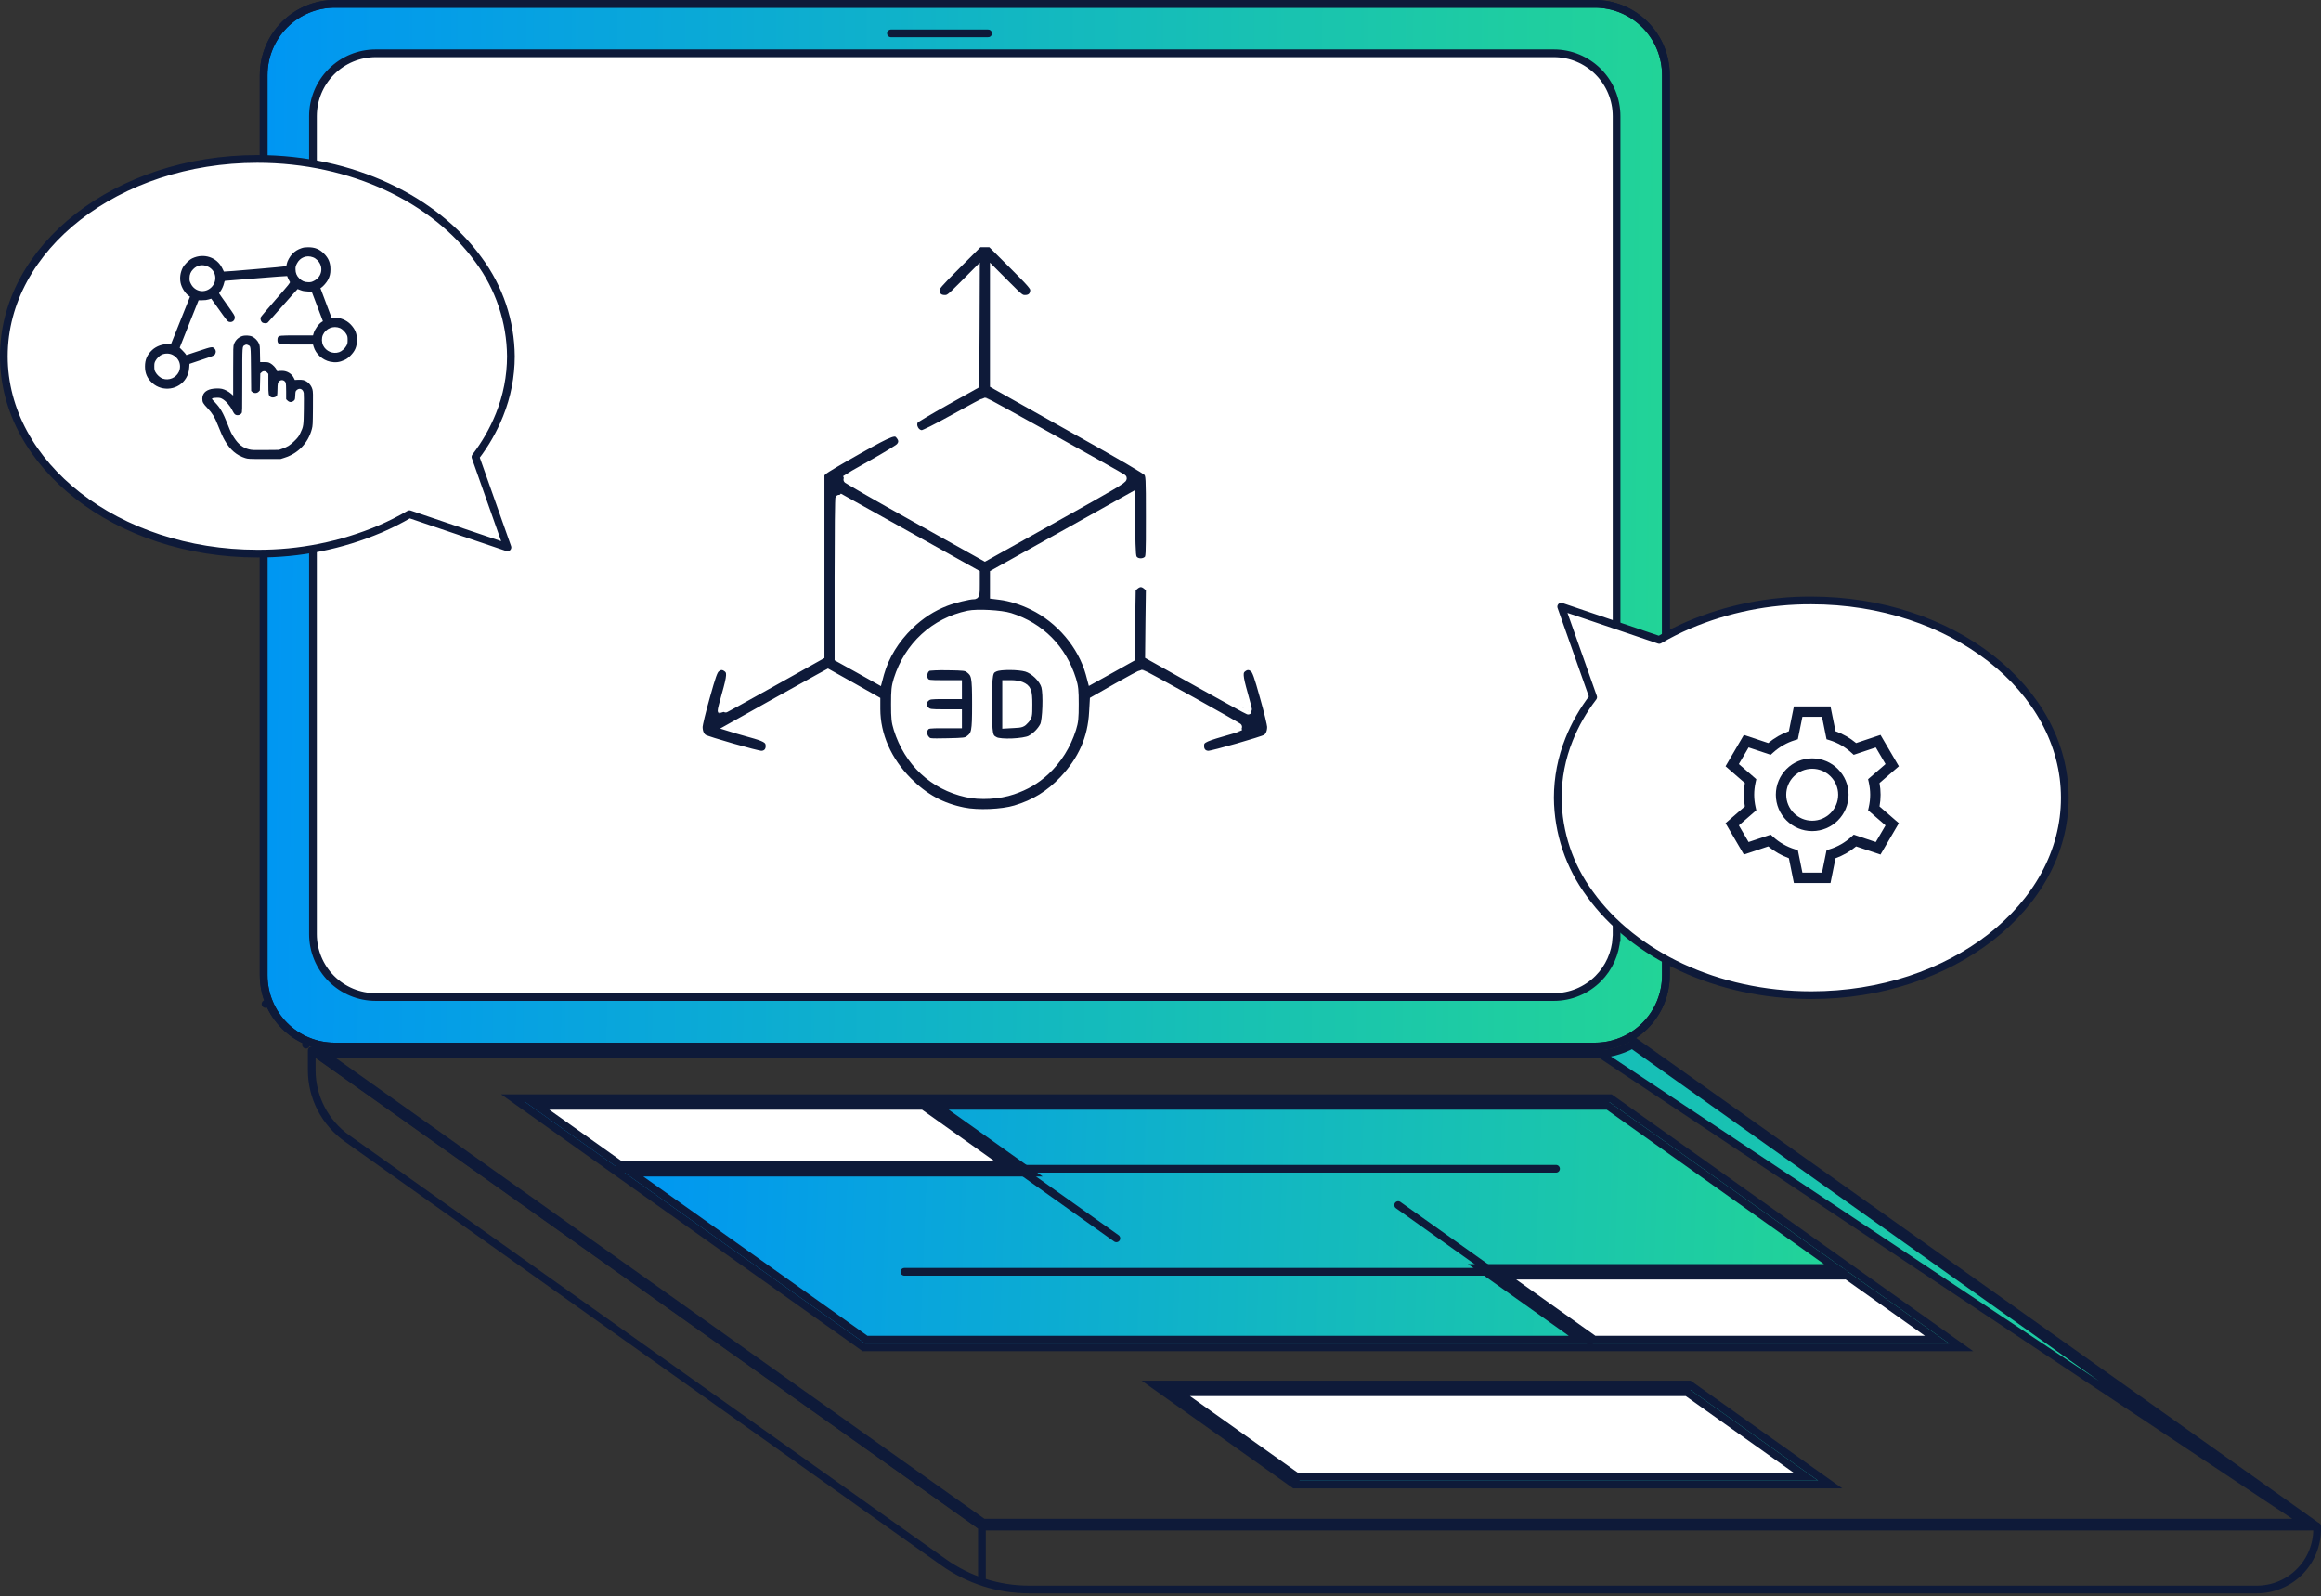 <svg width="602" height="414" viewBox="0 0 602 414" fill="none" xmlns="http://www.w3.org/2000/svg">
<rect x="0" y="0" width="602" height="414" fill="#333333" stroke="none"/>
<path d="M597.843 394.893L423.373 270.959C420.391 272.577 417.046 273.423 413.651 273.419M597.843 394.893L413.652 272.419M597.843 394.893H254.998M597.843 394.893L599.25 395.893H254.679M413.651 273.419C413.651 273.419 413.65 273.419 413.65 273.419L413.652 272.419M413.651 273.419H413.652V272.419M413.651 273.419H86.814C85.748 273.419 84.684 273.336 83.633 273.17M413.652 272.419H86.814C85.192 272.419 83.577 272.217 82.006 271.815L81.968 271.988L83.633 273.17M83.633 273.17C82.784 273.037 81.942 272.849 81.115 272.608L211.127 364.956L254.679 395.893M83.633 273.17L211.706 364.141L254.998 394.893M254.998 394.893H254.679V395.893M254.998 394.893L255.258 395.078L254.679 395.893M505.54 349.446H508.675L506.119 347.63L478.754 328.197L478.753 328.197L417.975 285.009L417.715 284.824H417.396H136.236H133.102L135.657 286.639L160.015 303.949L160.015 303.949L223.8 349.261L224.06 349.446H224.379H412.392H505.54ZM471.576 385.019H474.71L472.155 383.204L438.458 359.27L438.198 359.085H437.879H302.379H299.244L301.8 360.901L335.497 384.835L335.757 385.019H336.076H336.415H471.576Z" fill="url(#paint0_linear_18022_2066)" stroke="#0E1A39" stroke-width="2"/>
<path d="M478.416 330.412L502.402 347.446H413.39V347.381L412.969 347.082L390.131 330.859H477.582H478.104L478.403 330.43L478.416 330.412Z" fill="white" stroke="#0E1A39" stroke-width="2"/>
<path d="M264.167 304.134H267.3L264.746 302.319L242.941 286.823H417.078L476.233 328.859H386.999H383.865L386.42 330.674L410.031 347.445H224.678L163.709 304.134H264.167Z" fill="url(#paint1_linear_18022_2066)" stroke="#0E1A39" stroke-width="2"/>
<path d="M437.556 361.085L468.437 383.019H336.411H336.391L305.51 361.085H437.536H437.556Z" fill="white" stroke="#0E1A39" stroke-width="2"/>
<rect x="78.834" y="13.741" width="343.531" height="245.052" fill="white"/>
<path d="M413.653 271.419H413.651H86.814C84.393 271.419 81.995 270.942 79.759 270.014L79.376 270.938L79.759 270.014C77.523 269.087 75.49 267.723 73.778 266.007C72.066 264.288 70.709 262.25 69.783 260.006L68.859 260.388L69.783 260.006C68.857 257.762 68.381 255.357 68.383 252.926V252.926V19.501C68.383 14.595 70.325 9.89 73.782 6.421C77.238 2.952 81.926 1.003 86.814 1C86.814 1 86.814 1 86.814 1L413.651 1C416.073 0.999 418.474 1.477 420.71 2.406L420.71 2.407C422.95 3.336 424.981 4.699 426.695 6.418C428.409 8.137 429.769 10.178 430.694 12.423L430.695 12.425C431.624 14.671 432.099 17.078 432.099 19.51V136.207V252.926C432.099 255.355 431.62 257.761 430.695 260.006C429.765 262.254 428.405 264.292 426.695 266.008C424.982 267.726 422.947 269.086 420.71 270.014C418.469 270.943 416.072 271.423 413.653 271.419ZM419.264 243.265H419.299V242.265V30.145C419.299 25.82 417.587 21.67 414.537 18.61L414.537 18.61C411.483 15.55 407.349 13.83 403.032 13.83H97.437C93.122 13.83 88.984 15.55 85.933 18.61C82.883 21.67 81.17 25.82 81.17 30.145V242.265C81.17 246.591 82.883 250.742 85.933 253.802C88.984 256.862 93.122 258.58 97.437 258.58H403.028C407.344 258.58 411.479 256.861 414.533 253.802L414.533 253.802C417.347 250.979 419.022 247.227 419.264 243.265Z" fill="url(#paint2_linear_18022_2066)" stroke="#0E1A39" stroke-width="2"/>
<path d="M139.344 286.823H239.484L261.028 302.134H160.889L139.344 286.823Z" fill="white" stroke="#0E1A39" stroke-width="2"/>
<path d="M422.93 268.913L422.93 268.913C420.115 270.559 416.91 271.423 413.652 271.419H413.651H86.814C84.393 271.419 81.995 270.942 79.759 270.014L79.376 270.938L79.759 270.014C77.523 269.087 75.49 267.723 73.778 266.007C72.066 264.288 70.709 262.25 69.783 260.006L68.859 260.388L69.783 260.006C68.857 257.762 68.381 255.357 68.383 252.926V252.926V19.501C68.383 14.595 70.325 9.89 73.782 6.421C77.238 2.952 81.926 1.003 86.814 1C86.814 1 86.814 1 86.814 1L413.651 1C416.073 0.999 418.474 1.477 420.71 2.406L420.71 2.407C422.95 3.336 424.981 4.699 426.695 6.418C428.409 8.137 429.769 10.178 430.694 12.423L430.695 12.425C431.624 14.671 432.099 17.078 432.099 19.51V252.934C432.099 256.171 431.25 259.348 429.64 262.153C428.031 264.958 425.718 267.287 422.93 268.913Z" stroke="#0E1A39" stroke-width="2" stroke-linecap="round" stroke-linejoin="round"/>
<path d="M248.291 68.702C243.362 73.617 242.696 74.402 242.696 75.217C242.696 76.642 243.565 77.514 244.986 77.514C246.116 77.514 246.348 77.34 249.653 74.024L253.132 70.534L253.074 85.192L252.987 99.849L245.334 104.124C241.13 106.479 237.507 108.631 237.275 108.922C236.289 110.318 237.449 112.557 239.159 112.557C239.652 112.557 242.783 110.987 247.566 108.34C251.74 106.014 255.306 104.124 255.48 104.124C255.799 104.124 290.325 123.317 291.224 123.986C291.601 124.277 288.528 126.08 273.569 134.427L255.451 144.547L237.362 134.427C227.389 128.872 219.359 124.248 219.446 124.132C219.562 124.015 222.577 122.27 226.172 120.264C229.766 118.257 232.984 116.28 233.361 115.873C234.173 114.971 234.173 114.011 233.39 113.023C232.231 111.539 231.477 111.801 222.548 116.803C218.084 119.304 214.083 121.689 213.619 122.096L212.837 122.852V146.466V170.081L200.052 177.235C193.008 181.19 187.21 184.36 187.152 184.301C187.094 184.243 187.558 182.382 188.196 180.143C189.587 175.257 189.645 174.21 188.602 173.367C187.616 172.582 186.659 172.582 185.732 173.425C185.123 173.948 184.659 175.228 183.123 180.753C182.079 184.418 181.238 187.937 181.238 188.518C181.238 189.856 181.702 190.932 182.514 191.455C183.326 192.008 196.371 195.73 197.443 195.73C198.69 195.73 199.56 194.887 199.589 193.608C199.618 192.066 198.922 191.514 195.878 190.612C194.428 190.205 192.37 189.623 191.269 189.303L189.297 188.693L199.676 182.876C205.415 179.677 211.126 176.508 212.402 175.81L214.75 174.53L221.041 178.049L227.331 181.597V183.894C227.331 190.612 230.259 197.272 235.564 202.594C239.826 206.869 244.232 209.282 249.914 210.417C253.567 211.173 259.915 210.911 263.365 209.864C268.322 208.381 272.149 206.025 275.744 202.245C280.643 197.068 283.136 191.455 283.484 184.65L283.658 181.597L289.745 178.136C293.079 176.246 295.978 174.705 296.181 174.705C296.587 174.705 321.547 188.547 321.402 188.722C321.344 188.78 319.286 189.391 316.85 190.089C311.922 191.514 311.256 191.921 311.314 193.608C311.343 194.887 312.212 195.73 313.459 195.73C314.531 195.73 327.577 192.008 328.388 191.455C329.2 190.932 329.664 189.856 329.664 188.518C329.664 187.937 328.823 184.418 327.779 180.753C326.243 175.228 325.779 173.948 325.17 173.425C324.243 172.582 323.286 172.582 322.3 173.367C321.257 174.21 321.315 175.257 322.706 180.143C323.344 182.382 323.808 184.243 323.75 184.301C323.721 184.36 317.894 181.161 310.85 177.235L298.007 170.051L298.094 161.356L298.21 152.632L297.399 151.934C296.355 151.061 295.427 151.061 294.384 151.934L293.572 152.632L293.427 161.676L293.282 170.72L288.18 173.57L283.049 176.42L282.585 174.675C280.556 167.376 274.845 160.629 267.772 157.197C264.989 155.831 261.974 154.9 259.394 154.58L257.77 154.377V151.527V148.706L275.541 138.789L293.282 128.872L293.427 136.695C293.572 144.314 293.601 144.547 294.21 145.187C295.05 146.03 296.732 146.001 297.602 145.158C298.21 144.547 298.21 144.343 298.21 133.932C298.21 123.695 298.181 123.347 297.602 122.532C297.196 121.98 290.992 118.344 278.179 111.19C267.829 105.403 259.017 100.459 258.582 100.198L257.77 99.732V85.133V70.534L261.249 74.024C264.554 77.34 264.786 77.514 265.916 77.514C267.337 77.514 268.206 76.642 268.206 75.217C268.206 74.402 267.54 73.617 262.611 68.702L257.016 63.119H255.451H253.886L248.291 68.702ZM235.535 138.876L253.132 148.706V151.556C253.132 154.26 253.103 154.435 252.552 154.435C251.306 154.435 247.392 155.394 245.305 156.209C241.826 157.546 238.782 159.524 235.97 162.229C232.231 165.864 229.593 170.168 228.317 174.705L227.853 176.449L222.664 173.541L217.475 170.662V149.723C217.475 138.236 217.562 128.872 217.707 128.93C217.823 128.988 225.824 133.467 235.535 138.876ZM261.974 159.96C269.917 162.49 275.599 168.219 278.121 176.246C278.7 178.107 278.787 179.038 278.787 182.644C278.787 186.25 278.7 187.18 278.121 189.042C276.729 193.404 274.41 197.097 271.192 200.093C268.641 202.419 266.119 203.902 262.698 205.066C259.162 206.287 254.204 206.578 250.668 205.764C242.029 203.844 235.506 197.737 232.781 189.042C232.202 187.18 232.115 186.25 232.115 182.644C232.115 179.038 232.202 178.107 232.781 176.246C235.535 167.492 242.348 161.24 251.132 159.379C253.451 158.884 259.683 159.233 261.974 159.96Z" fill="#0E1A39" stroke="white" stroke-width="2"/>
<path d="M240.754 173.047C239.449 173.599 239.072 175.81 240.087 176.827C240.609 177.351 241.044 177.409 244.58 177.409H248.494V178.863V180.317H244.754C241.42 180.317 240.957 180.375 240.261 180.928C239.681 181.393 239.507 181.771 239.507 182.644C239.507 183.516 239.681 183.894 240.261 184.36C240.957 184.912 241.42 184.97 244.754 184.97H248.494V186.424V187.878H244.58C241.044 187.878 240.609 187.937 240.087 188.46C239.246 189.303 239.304 190.903 240.232 191.834C240.957 192.561 240.986 192.561 245.74 192.473C250.001 192.386 250.552 192.328 251.306 191.775C252.987 190.525 253.132 189.827 253.132 182.644C253.132 175.461 252.987 174.763 251.306 173.512C250.552 172.96 250.03 172.901 245.943 172.843C243.45 172.785 241.102 172.901 240.754 173.047Z" fill="#0E1A39" stroke="white" stroke-width="2"/>
<path d="M258.147 173.192C256.436 173.919 256.32 174.53 256.32 182.644C256.32 190.728 256.407 191.252 258.118 192.124C259.509 192.851 265.568 192.59 267.22 191.746C268.641 190.99 270.032 189.594 270.728 188.198C271.395 186.832 271.627 180.026 271.076 178.02C270.525 176.071 268.235 173.832 266.206 173.221C264.205 172.64 259.451 172.611 258.147 173.192ZM264.843 177.816C266.496 178.514 266.756 179.183 266.756 182.702C266.756 185.756 266.727 185.872 265.916 186.773C265.162 187.646 264.901 187.733 263.017 187.82L260.959 187.937V182.673V177.409H262.408C263.22 177.409 264.321 177.584 264.843 177.816Z" fill="#0E1A39" stroke="white" stroke-width="2"/>
<path d="M231.088 8.661H256.291" stroke="#0E1A39" stroke-width="2" stroke-linecap="round" stroke-linejoin="round"/>
<path d="M211.127 364.956L80.848 272.418V277.523C80.846 280.999 81.677 284.42 83.269 287.504C84.86 290.588 87.167 293.247 89.995 295.251L244.781 405.201C251.233 409.77 258.935 412.229 266.833 412.237H585.367C587.42 412.237 589.451 411.833 591.351 411.046C593.246 410.259 594.968 409.106 596.423 407.647C597.873 406.192 599.022 404.465 599.811 402.563C600.596 400.657 600.998 398.62 600.998 396.561V395.905" stroke="#0E1A39" stroke-width="2" stroke-linecap="round" stroke-linejoin="round"/>
<path d="M423.439 269.777L600.981 395.893H254.684" stroke="#0E1A39" stroke-width="2" stroke-linecap="round" stroke-linejoin="round"/>
<path d="M211.129 364.956L254.681 395.893V409.864" stroke="#0E1A39" stroke-width="2" stroke-linecap="round" stroke-linejoin="round"/>
<path d="M336.072 384.019L302.375 360.085H437.536" stroke="#0E1A39" stroke-width="2" stroke-linecap="round" stroke-linejoin="round"/>
<path d="M160.574 303.134H264.167H403.589" stroke="#0E1A39" stroke-width="2" stroke-linecap="round" stroke-linejoin="round"/>
<path d="M234.564 329.859H386.993H477.579" stroke="#0E1A39" stroke-width="2" stroke-linecap="round" stroke-linejoin="round"/>
<path d="M239.799 285.823L264.158 303.134L289.551 321.176" stroke="#0E1A39" stroke-width="2" stroke-linecap="round" stroke-linejoin="round"/>
<path d="M362.641 312.549L386.999 329.859L412.393 347.897" stroke="#0E1A39" stroke-width="2" stroke-linecap="round" stroke-linejoin="round"/>
<path d="M424.607 164.016L404.938 157.354L413.229 180.823C410.657 184.165 408.556 187.846 406.986 191.761C405.046 196.578 404.046 201.723 404.043 206.914C404.113 215.933 407.053 224.697 412.432 231.936C423.684 247.544 445.164 258.097 469.808 258.097C506.116 258.097 535.556 235.18 535.556 206.914C535.556 178.649 506.116 155.735 469.808 155.735C458.87 155.679 448.038 157.854 437.971 162.125C435.356 163.251 432.815 164.534 430.357 165.97L424.607 164.016Z" fill="white" stroke="#0E1A39" stroke-width="2" stroke-linecap="round" stroke-linejoin="round"/>
<path d="M111.947 135.305L131.617 141.967L123.325 118.498C125.898 115.156 127.999 111.475 129.568 107.56C131.509 102.743 132.508 97.598 132.512 92.407C132.442 83.388 129.502 74.624 124.122 67.385C112.87 51.777 91.39 41.224 66.747 41.224C30.439 41.224 0.999 64.141 0.999 92.407C0.999 120.672 30.439 143.586 66.747 143.586C77.684 143.642 88.517 141.468 98.584 137.196C101.199 136.07 103.74 134.787 106.197 133.351L111.947 135.305Z" fill="white" stroke="#0E1A39" stroke-width="2" stroke-linecap="round" stroke-linejoin="round"/>
<g clip-path="url(#clip0_18022_2066)">
<path fill-rule="evenodd" clip-rule="evenodd" d="M489.048 214.073L486.523 218.386L480.792 216.473L480.208 217.004C478.54 218.521 476.624 219.62 474.514 220.267L473.749 220.504L472.569 226.327H467.488L466.307 220.501L465.542 220.264C463.433 219.618 461.517 218.518 459.849 217.001L459.264 216.471L453.533 218.384L451.009 214.07L455.535 210.147L455.358 209.36C455.11 208.269 454.986 207.178 454.986 206.119C454.986 205.06 455.11 203.969 455.358 202.878L455.535 202.091L451.009 198.168L453.533 193.854L459.264 195.764L459.849 195.234C461.517 193.717 463.433 192.617 465.542 191.968L466.307 191.734L467.488 185.911H472.569L473.749 191.736L474.514 191.971C476.624 192.62 478.54 193.717 480.208 195.236L480.792 195.767L486.523 193.854L489.048 198.168L484.521 202.091L484.699 202.878C484.947 203.969 485.071 205.06 485.071 206.119C485.071 207.178 484.947 208.269 484.699 209.36L484.521 210.147L489.048 214.073ZM487.765 206.119C487.765 205.122 487.674 204.104 487.488 203.082L492.502 198.739L487.744 190.607L481.417 192.717C479.82 191.392 477.998 190.346 476.077 189.654L474.773 183.217H465.284L463.98 189.651C462.037 190.346 460.248 191.375 458.637 192.714L452.313 190.607L447.555 198.739L452.566 203.082C452.383 204.104 452.291 205.122 452.291 206.119C452.291 207.116 452.383 208.134 452.566 209.153L447.555 213.499L452.313 221.63L458.639 219.518C460.237 220.846 462.058 221.889 463.98 222.584L465.284 229.021H474.773L476.077 222.587C478.017 221.889 479.809 220.862 481.417 219.521L487.744 221.633L492.502 213.501L487.488 209.155C487.674 208.134 487.765 207.116 487.765 206.119ZM470.028 196.688C464.828 196.688 460.598 200.919 460.598 206.119C460.598 211.319 464.828 215.549 470.028 215.549C475.228 215.549 479.458 211.319 479.458 206.119C479.458 200.919 475.228 196.688 470.028 196.688ZM470.028 212.855C466.315 212.855 463.292 209.832 463.292 206.119C463.292 202.406 466.315 199.383 470.028 199.383C473.741 199.383 476.764 202.406 476.764 206.119C476.764 209.832 473.741 212.855 470.028 212.855" fill="#0E1A39"/>
</g>
<g clip-path="url(#clip1_18022_2066)">
<path d="M78.187 64.373C77.21 64.706 76.512 65.135 75.825 65.844C75.17 66.498 74.483 67.754 74.365 68.484C74.333 68.731 74.269 68.978 74.226 69.043C74.172 69.139 58.123 70.524 58.069 70.438C58.058 70.417 57.865 70.019 57.64 69.558C56.255 66.713 52.873 65.586 49.889 66.992C49.03 67.389 47.742 68.678 47.344 69.536C46.754 70.793 46.582 72.102 46.851 73.38C47.097 74.571 47.989 76.021 48.858 76.643L49.277 76.944L46.797 83.138L44.317 89.343L43.716 89.279C42.32 89.139 40.549 89.762 39.475 90.771C38.166 91.995 37.607 93.272 37.607 95.044C37.607 96.826 38.176 98.125 39.486 99.316C42.148 101.742 46.432 101.12 48.268 98.039C48.783 97.169 49.008 96.407 49.084 95.269L49.148 94.367L52.347 93.294C55.342 92.295 55.568 92.21 55.761 91.887C56.072 91.383 56.029 90.803 55.654 90.427C55.095 89.859 55.031 89.869 51.531 91.029L48.321 92.091L48.15 91.823C48.053 91.673 47.666 91.243 47.291 90.868L46.604 90.18L49.051 84.018L51.51 77.867H52.497C53.152 77.867 53.689 77.803 54.129 77.663L54.784 77.459L56.877 80.39C58.692 82.945 59.014 83.342 59.346 83.45C60.162 83.718 60.903 83.192 60.903 82.322C60.903 81.893 60.764 81.657 58.863 78.994C57.736 77.427 56.824 76.106 56.824 76.074C56.824 76.042 56.942 75.849 57.103 75.645C57.511 75.108 57.962 74.131 58.112 73.433C58.241 72.886 58.284 72.822 58.531 72.822C58.681 72.822 62.309 72.532 66.582 72.177C70.855 71.823 74.397 71.565 74.44 71.598C74.494 71.63 74.537 71.694 74.537 71.759C74.537 71.866 74.956 72.757 75.181 73.101C75.31 73.315 75.095 73.594 71.499 77.695C69.395 80.1 67.634 82.183 67.602 82.322C67.495 82.752 67.645 83.288 67.945 83.567C68.268 83.879 69.116 83.933 69.438 83.664C69.545 83.578 71.316 81.582 73.378 79.231C75.439 76.89 77.156 74.969 77.189 74.969C77.232 74.969 77.575 75.097 77.962 75.258C78.509 75.473 78.917 75.548 79.765 75.591L80.849 75.645L82.116 78.984C82.803 80.819 83.458 82.548 83.566 82.816L83.748 83.31L83.469 83.482C82.685 83.943 81.644 85.382 81.343 86.423L81.182 86.992H76.995C72.54 86.992 72.347 87.014 72.068 87.518C71.928 87.787 71.928 88.559 72.068 88.828C72.347 89.332 72.54 89.354 76.995 89.354H81.182L81.343 89.912C81.891 91.791 83.651 93.39 85.648 93.809C86.99 94.088 88.042 93.97 89.33 93.369C89.931 93.1 90.307 92.821 90.898 92.231C92.121 90.986 92.572 89.891 92.572 88.173C92.572 86.498 92.132 85.414 90.973 84.169C89.867 82.999 88.149 82.301 86.582 82.397L85.992 82.43L84.553 78.586L83.104 74.732L83.362 74.571C83.855 74.239 84.693 73.262 85.025 72.65C85.53 71.705 85.702 70.975 85.702 69.88C85.702 68.152 85.219 66.971 84.038 65.79C82.846 64.598 81.676 64.126 79.905 64.126C79.132 64.126 78.713 64.19 78.187 64.373ZM81.161 66.724C81.579 66.874 81.955 67.132 82.331 67.497C83.973 69.15 83.555 71.759 81.472 72.822C80.828 73.154 80.635 73.197 79.969 73.186C79.014 73.186 78.327 72.897 77.629 72.21C76.953 71.544 76.652 70.825 76.641 69.859C76.63 69.193 76.673 69.01 77.006 68.356C77.811 66.778 79.507 66.101 81.161 66.724ZM54.032 69.193C56.072 70.234 56.469 72.864 54.848 74.496C53.195 76.139 50.587 75.72 49.524 73.637C49.191 72.993 49.148 72.8 49.159 72.134C49.159 71.2 49.449 70.492 50.093 69.837C51.188 68.699 52.605 68.474 54.032 69.193ZM88.203 85.092C88.751 85.328 89.534 86.09 89.867 86.724C90.114 87.185 90.157 87.389 90.157 88.173C90.157 88.957 90.114 89.161 89.867 89.633C89.491 90.352 88.632 91.115 87.956 91.34C86.335 91.877 84.553 91.125 83.802 89.59C83.415 88.796 83.394 87.636 83.737 86.874C84.51 85.156 86.475 84.373 88.203 85.092ZM44.789 92.038C45.476 92.381 46.056 92.961 46.378 93.627C46.797 94.496 46.797 95.591 46.378 96.461C45.627 97.996 43.845 98.747 42.224 98.211C41.547 97.985 40.688 97.223 40.313 96.504C40.066 96.031 40.023 95.827 40.023 95.044C40.023 94.26 40.066 94.056 40.313 93.594C40.645 92.961 41.429 92.199 41.987 91.963C42.889 91.587 43.974 91.619 44.789 92.038Z" fill="#0E1A39"/>
<path d="M62.761 87.185C61.763 87.54 61.065 88.237 60.678 89.246C60.485 89.762 60.474 90.127 60.474 96.182V102.58L59.916 102.086C59.294 101.539 58.295 101.012 57.576 100.851C56.867 100.69 55.633 100.712 54.774 100.905C53.271 101.249 52.477 102.118 52.477 103.417C52.487 104.33 52.648 104.62 53.861 105.897C55.053 107.142 55.697 108.194 56.459 110.148C57.329 112.338 57.769 113.315 58.317 114.271C59.691 116.654 61.355 118.082 63.588 118.79C64.371 119.026 64.489 119.037 68.58 119.037H72.766L73.711 118.737C77.34 117.609 79.938 114.883 80.893 111.233C81.108 110.406 81.129 110.019 81.161 105.994C81.204 102.215 81.183 101.56 81.033 101.002C80.721 99.842 79.777 98.865 78.671 98.576C78.435 98.511 77.844 98.479 77.35 98.5L76.449 98.543L76.234 98.082C75.697 96.944 74.495 96.192 73.196 96.182C72.788 96.171 72.316 96.203 72.154 96.246C71.897 96.321 71.854 96.3 71.746 95.956C71.575 95.43 70.737 94.55 70.093 94.206C69.61 93.949 69.428 93.916 68.504 93.916H67.474L67.431 91.769C67.399 89.708 67.388 89.601 67.109 89.01C66.776 88.291 66.132 87.647 65.434 87.303C64.736 86.971 63.513 86.917 62.761 87.185ZM64.382 89.515C65.058 89.837 65.037 89.612 65.091 95.774L65.144 101.399L65.445 101.657C65.906 102.054 66.669 102.022 67.087 101.581L67.399 101.259L67.452 99.069L67.506 96.869L67.807 96.579C68.236 96.139 68.869 96.16 69.288 96.632L69.599 96.976V99.563C69.599 102.322 69.642 102.558 70.158 102.923C70.63 103.256 71.596 103.041 71.854 102.569C71.907 102.451 71.961 101.785 71.961 101.088C71.961 100.39 72.015 99.638 72.069 99.424C72.369 98.372 73.733 98.286 74.119 99.306C74.173 99.445 74.216 100.465 74.216 101.549V103.546L74.527 103.847C75.053 104.383 75.654 104.405 76.223 103.911C76.502 103.664 76.524 103.589 76.577 102.558C76.631 101.485 76.642 101.453 76.985 101.152C77.705 100.508 78.628 100.916 78.778 101.957C78.821 102.236 78.832 104.136 78.8 106.187C78.746 110.406 78.714 110.621 77.898 112.317C77.479 113.186 77.275 113.465 76.427 114.303C75.321 115.409 74.624 115.859 73.282 116.343L72.337 116.675L68.88 116.708C65.66 116.74 65.348 116.729 64.532 116.525C62.986 116.128 61.816 115.215 60.743 113.562C60.002 112.435 59.873 112.167 59.036 110.03C57.801 106.917 57.136 105.779 55.665 104.255C54.881 103.439 54.87 103.439 55.128 103.299C55.268 103.213 55.74 103.16 56.234 103.16C56.932 103.149 57.179 103.203 57.565 103.406C58.542 103.922 59.626 105.156 60.313 106.53C60.474 106.853 60.7 107.228 60.829 107.357C61.279 107.851 62.181 107.765 62.621 107.196C62.836 106.938 62.836 106.724 62.836 98.618C62.836 89.536 62.815 89.869 63.459 89.526C63.835 89.322 63.963 89.322 64.382 89.515Z" fill="#0E1A39"/>
</g>
<defs>
<linearGradient id="paint0_linear_18022_2066" x1="80.848" y1="327.373" x2="600.603" y2="344.014" gradientUnits="userSpaceOnUse">
<stop stop-color="#0096F3"/>
<stop offset="1" stop-color="#22D497"/>
</linearGradient>
<linearGradient id="paint1_linear_18022_2066" x1="160.574" y1="314.422" x2="477.78" y2="326.912" gradientUnits="userSpaceOnUse">
<stop stop-color="#0096F3"/>
<stop offset="1" stop-color="#22D497"/>
</linearGradient>
<linearGradient id="paint2_linear_18022_2066" x1="67.383" y1="124.412" x2="433.171" y2="128.224" gradientUnits="userSpaceOnUse">
<stop stop-color="#0096F3"/>
<stop offset="1" stop-color="#22D497"/>
</linearGradient>
<clipPath id="clip0_18022_2066">
<rect width="45.804" height="45.804" fill="white" transform="translate(447.555 183.217)"/>
</clipPath>
<clipPath id="clip1_18022_2066">
<rect width="54.965" height="54.965" fill="white" transform="translate(37.607 64.126)"/>
</clipPath>
</defs>
</svg>
